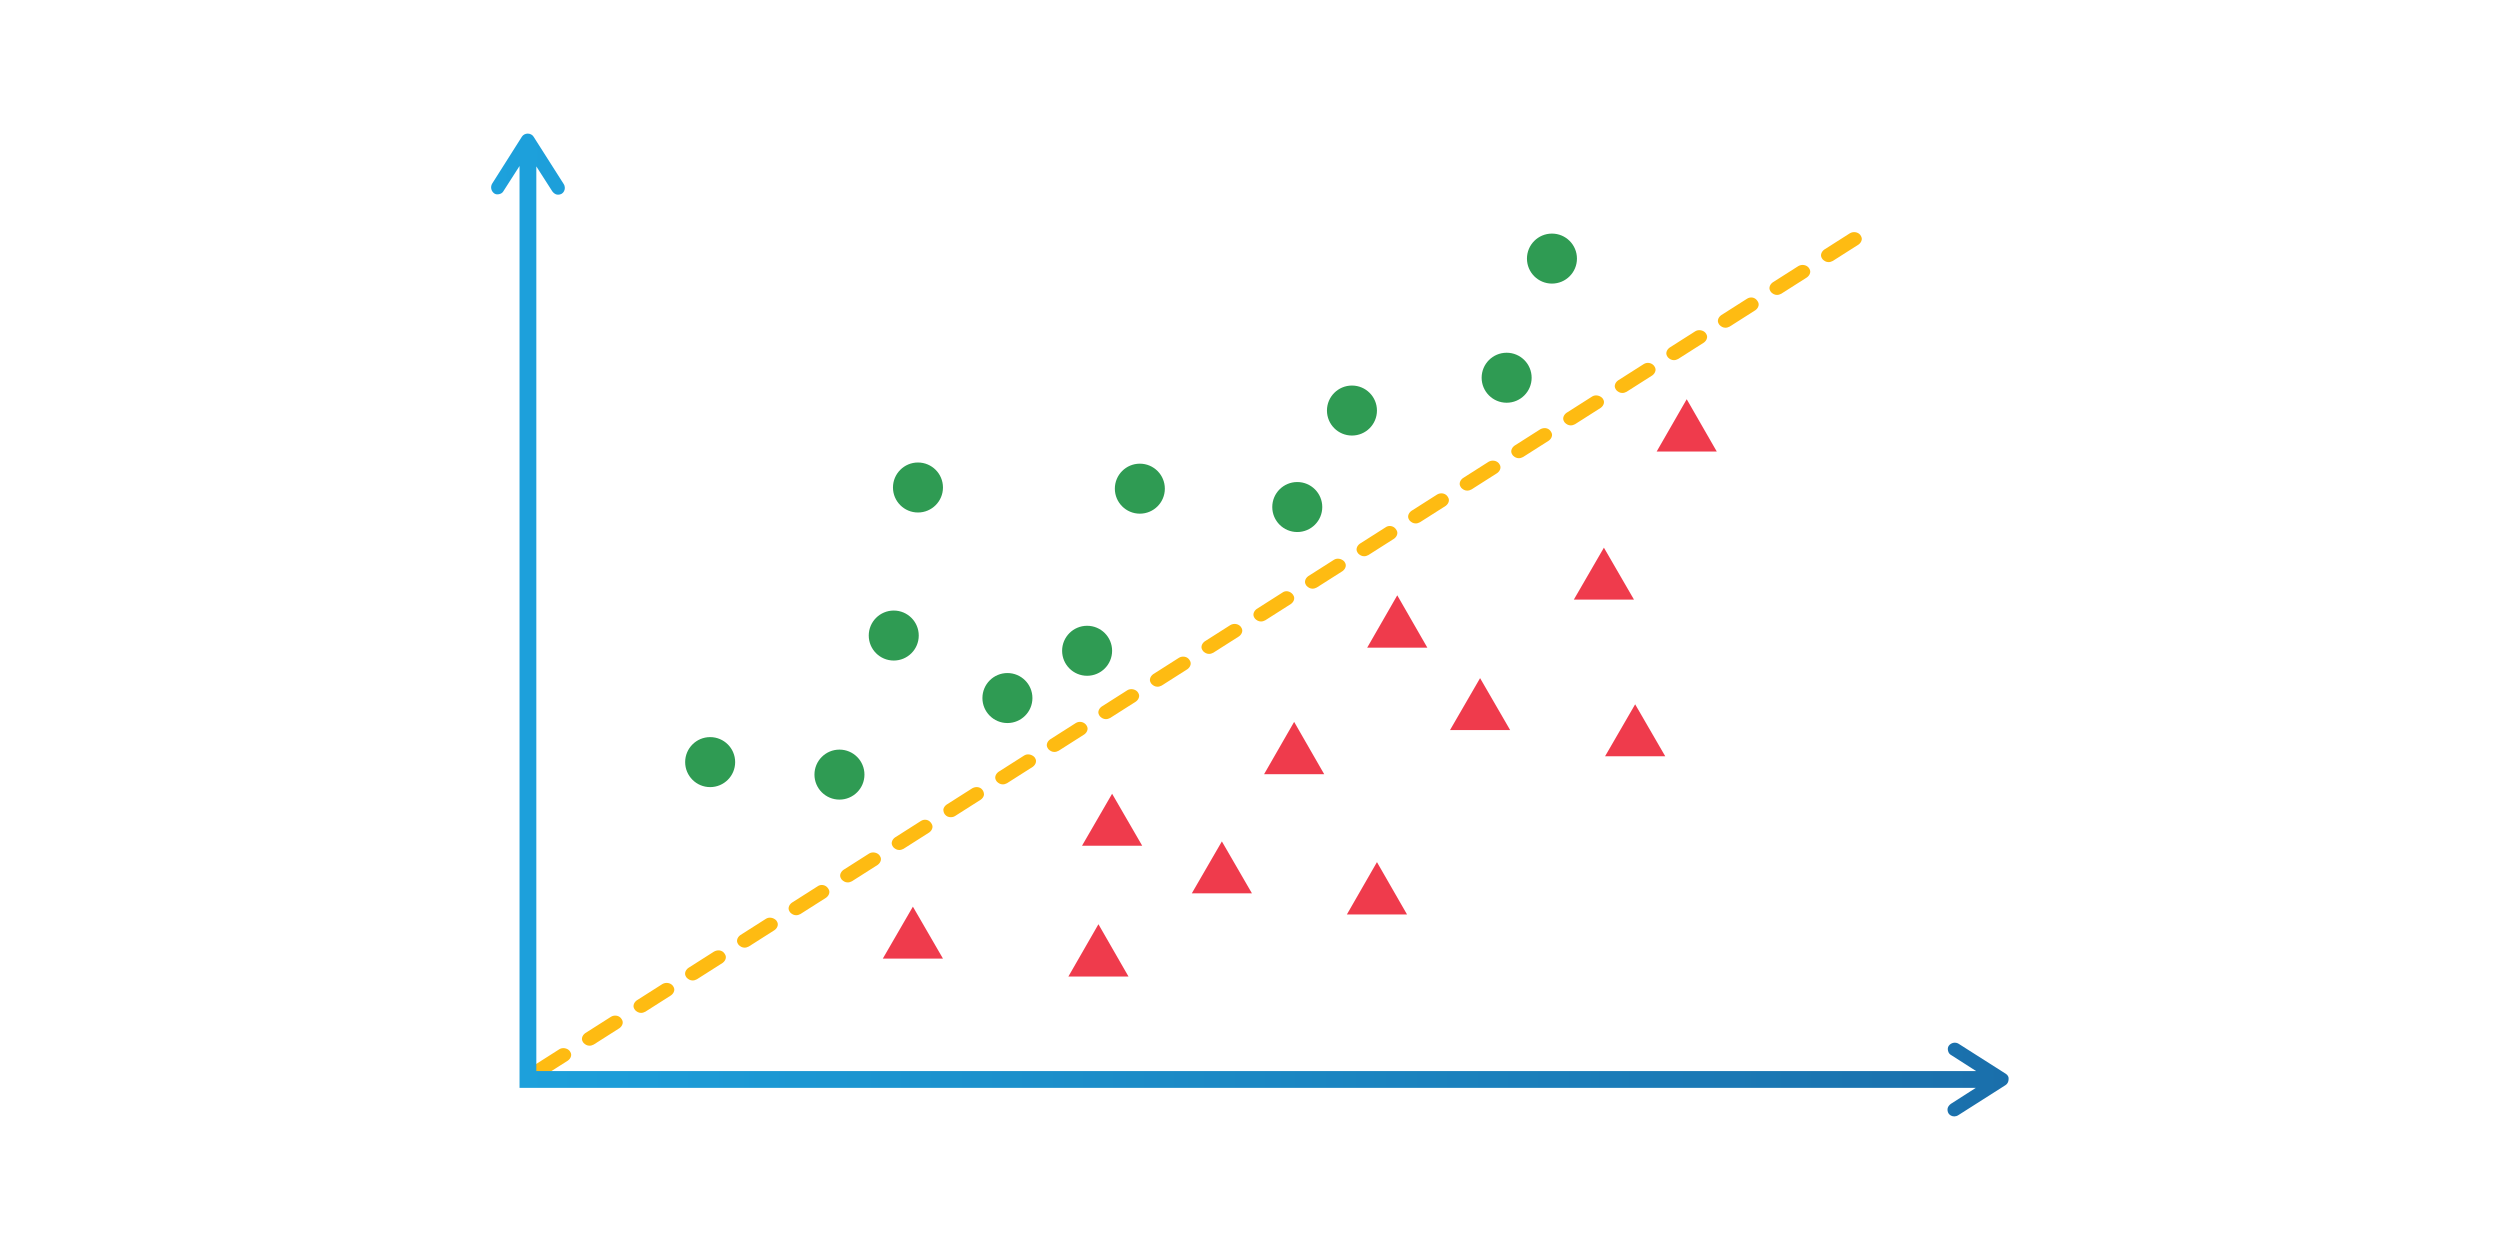 <?xml version="1.0" encoding="UTF-8"?> <svg xmlns="http://www.w3.org/2000/svg" xmlns:xlink="http://www.w3.org/1999/xlink" version="1.1" id="Layer_1" x="0px" y="0px" viewBox="0 0 640 320" style="enable-background:new 0 0 640 320;" xml:space="preserve"> <style type="text/css"> .st0{fill:#FEBB12;} .st1{fill:url(#SVGID_1_);} .st2{fill:#2F9B53;} .st3{fill:#EF3B4C;} </style> <path class="st0" d="M251.5,202.2c0.3,0.4,0.4,0.8,0.4,1.3c-0.1,0.5-0.4,0.9-0.8,1.2l0,0l-6.6,4.2c-0.3,0.2-0.7,0.3-1.1,0.3 c-0.6,0-1.1-0.2-1.5-0.7c-0.3-0.4-0.4-0.8-0.4-1.3c0.1-0.5,0.4-0.9,0.8-1.2l6.6-4.2C249.8,201.3,250.9,201.4,251.5,202.2z M262.2,193.4l-6.6,4.2c-0.4,0.3-0.7,0.7-0.8,1.2s0.1,0.9,0.4,1.3c0.4,0.4,0.9,0.7,1.5,0.7c0.4,0,0.7-0.1,1.1-0.3l6.6-4.2 c0.4-0.3,0.7-0.7,0.8-1.2c0.1-0.5-0.1-0.9-0.4-1.3C264.1,193.1,263,192.9,262.2,193.4z M301.8,168.4l-6.6,4.2 c-0.4,0.3-0.7,0.7-0.8,1.2c-0.1,0.5,0.1,0.9,0.4,1.3c0.4,0.4,0.9,0.7,1.5,0.7c0.4,0,0.7-0.1,1.1-0.3l6.6-4.2l0,0 c0.4-0.3,0.7-0.7,0.8-1.2c0.1-0.5-0.1-0.9-0.4-1.3C303.8,168,302.6,167.9,301.8,168.4z M275.4,185.1l-6.6,4.2 c-0.4,0.3-0.7,0.7-0.8,1.2c-0.1,0.5,0.1,0.9,0.4,1.3c0.4,0.4,0.9,0.7,1.5,0.7c0.4,0,0.7-0.1,1.1-0.3l6.6-4.2l0,0 c0.4-0.3,0.7-0.7,0.8-1.2c0.1-0.5-0.1-0.9-0.4-1.3C277.3,184.7,276.2,184.6,275.4,185.1z M222.5,218.5l-6.6,4.2 c-0.4,0.3-0.7,0.7-0.8,1.2s0.1,0.9,0.4,1.3c0.4,0.4,0.9,0.7,1.5,0.7c0.4,0,0.7-0.1,1.1-0.3l6.6-4.2c0.4-0.3,0.7-0.7,0.8-1.2 s-0.1-0.9-0.4-1.3C224.5,218.2,223.3,218,222.5,218.5z M288.6,176.7l-6.6,4.2c-0.4,0.3-0.7,0.7-0.8,1.2c-0.1,0.5,0.1,0.9,0.4,1.3 c0.4,0.4,0.9,0.7,1.5,0.7c0.4,0,0.7-0.1,1.1-0.3l6.6-4.2c0.4-0.3,0.7-0.7,0.8-1.2c0.1-0.5-0.1-0.9-0.4-1.3 C290.6,176.4,289.4,176.2,288.6,176.7z M235.7,210.2l-6.6,4.2c-0.4,0.3-0.7,0.7-0.8,1.2s0.1,0.9,0.4,1.3c0.4,0.4,0.9,0.7,1.5,0.7 c0.4,0,0.7-0.1,1.1-0.3l6.6-4.2c0.4-0.3,0.7-0.7,0.8-1.2s-0.1-0.9-0.4-1.3C237.7,209.8,236.6,209.6,235.7,210.2z M156.4,260.3 l-6.6,4.2c-0.4,0.3-0.7,0.7-0.8,1.2s0.1,0.9,0.4,1.3c0.4,0.4,0.9,0.7,1.5,0.7c0.4,0,0.7-0.1,1.1-0.3l6.6-4.2l0,0 c0.4-0.3,0.7-0.7,0.8-1.2s-0.1-0.9-0.4-1.3C158.4,259.9,157.2,259.8,156.4,260.3z M209.3,226.9l-6.6,4.2c-0.4,0.3-0.7,0.7-0.8,1.2 s0.1,0.9,0.4,1.3c0.4,0.4,0.9,0.7,1.5,0.7c0.4,0,0.7-0.1,1.1-0.3l6.6-4.2c0.4-0.3,0.7-0.7,0.8-1.2s-0.1-0.9-0.4-1.3 C211.3,226.5,210.1,226.3,209.3,226.9z M143.2,268.6l-6.6,4.2c-0.4,0.3-0.7,0.7-0.8,1.2s0.1,0.9,0.4,1.3c0.4,0.4,0.9,0.7,1.5,0.7 c0.4,0,0.7-0.1,1.1-0.3l6.6-4.2c0.4-0.3,0.7-0.7,0.8-1.2s-0.1-0.9-0.4-1.3C145.2,268.3,144,268.1,143.2,268.6z M169.6,251.9 l-6.6,4.2c-0.4,0.3-0.7,0.7-0.8,1.2s0.1,0.9,0.4,1.3c0.4,0.4,0.9,0.7,1.5,0.7c0.4,0,0.7-0.1,1.1-0.3l6.6-4.2 c0.4-0.3,0.7-0.7,0.8-1.2s-0.1-0.9-0.4-1.3C171.6,251.6,170.5,251.4,169.6,251.9z M182.8,243.6l-6.6,4.2c-0.4,0.3-0.7,0.7-0.8,1.2 s0.1,0.9,0.4,1.3c0.4,0.4,0.9,0.7,1.5,0.7c0.4,0,0.7-0.1,1.1-0.3l6.6-4.2l0,0c0.4-0.3,0.7-0.7,0.8-1.2s-0.1-0.9-0.4-1.3 C184.8,243.2,183.7,243.1,182.8,243.6z M196.1,235.2l-6.6,4.2c-0.4,0.3-0.7,0.7-0.8,1.2s0.1,0.9,0.4,1.3c0.4,0.4,0.9,0.7,1.5,0.7 c0.4,0,0.7-0.1,1.1-0.3l6.6-4.2l0,0c0.4-0.3,0.7-0.7,0.8-1.2s-0.1-0.9-0.4-1.3C198,234.9,196.9,234.7,196.1,235.2z M341.5,143.3 l-6.6,4.2c-0.4,0.3-0.7,0.7-0.8,1.2c-0.1,0.5,0.1,0.9,0.4,1.3c0.4,0.4,0.9,0.7,1.5,0.7c0.4,0,0.7-0.1,1.1-0.3l6.6-4.2 c0.4-0.3,0.7-0.7,0.8-1.2c0.1-0.5-0.1-0.9-0.4-1.3C343.4,143,342.3,142.8,341.5,143.3z M447.2,76.5l-6.6,4.2 c-0.4,0.3-0.7,0.7-0.8,1.2c-0.1,0.5,0.1,0.9,0.4,1.3c0.4,0.4,0.9,0.7,1.5,0.7c0.4,0,0.7-0.1,1.1-0.3l6.6-4.2 c0.4-0.3,0.7-0.7,0.8-1.2c0.1-0.5-0.1-0.9-0.4-1.3C449.2,76.1,448.1,75.9,447.2,76.5z M434,84.8l-6.6,4.2c-0.4,0.3-0.7,0.7-0.8,1.2 c-0.1,0.5,0.1,0.9,0.4,1.3c0.4,0.4,0.9,0.7,1.5,0.7c0.4,0,0.7-0.1,1.1-0.3l6.6-4.2c0.4-0.3,0.7-0.7,0.8-1.2c0.1-0.5-0.1-0.9-0.4-1.3 C436,84.5,434.8,84.3,434,84.8z M420.8,93.2l-6.6,4.2c-0.4,0.3-0.7,0.7-0.8,1.2c-0.1,0.5,0.1,0.9,0.4,1.3c0.4,0.4,0.9,0.7,1.5,0.7 c0.4,0,0.7-0.1,1.1-0.3l6.6-4.2c0.4-0.3,0.7-0.7,0.8-1.2c0.1-0.5-0.1-0.9-0.4-1.3C422.7,92.8,421.6,92.7,420.8,93.2z M460.4,68.1 l-6.6,4.2c-0.4,0.3-0.7,0.7-0.8,1.2c-0.1,0.5,0.1,0.9,0.4,1.3c0.4,0.4,0.9,0.7,1.5,0.7c0.4,0,0.7-0.1,1.1-0.3l6.6-4.2l0,0 c0.4-0.3,0.7-0.7,0.8-1.2c0.1-0.5-0.1-0.9-0.4-1.3C462.4,67.8,461.3,67.6,460.4,68.1z M476.2,60.1c-0.6-0.7-1.7-0.9-2.6-0.4 l-6.6,4.2c-0.4,0.3-0.7,0.7-0.8,1.2c-0.1,0.5,0.1,0.9,0.4,1.3c0.4,0.4,0.9,0.7,1.5,0.7c0.4,0,0.7-0.1,1.1-0.3l6.6-4.2 c0.4-0.3,0.7-0.7,0.8-1.2C476.7,61,476.5,60.5,476.2,60.1z M315,160l-6.6,4.2c-0.4,0.3-0.7,0.7-0.8,1.2c-0.1,0.5,0.1,0.9,0.4,1.3 c0.4,0.4,0.9,0.7,1.5,0.7c0.4,0,0.7-0.1,1.1-0.3l6.6-4.2l0,0c0.4-0.3,0.7-0.7,0.8-1.2c0.1-0.5-0.1-0.9-0.4-1.3 C317,159.7,315.9,159.5,315,160z M407.6,101.5l-6.6,4.2c-0.4,0.3-0.7,0.7-0.8,1.2c-0.1,0.5,0.1,0.9,0.4,1.3c0.4,0.4,0.9,0.7,1.5,0.7 c0.4,0,0.7-0.1,1.1-0.3l6.6-4.2c0.4-0.3,0.7-0.7,0.8-1.2c0.1-0.5-0.1-0.9-0.4-1.3C409.5,101.2,408.4,101,407.6,101.5z M328.3,151.7 l-6.6,4.2c-0.4,0.3-0.7,0.7-0.8,1.2c-0.1,0.5,0.1,0.9,0.4,1.3c0.4,0.4,0.9,0.7,1.5,0.7c0.4,0,0.7-0.1,1.1-0.3l6.6-4.2 c0.4-0.3,0.7-0.7,0.8-1.2c0.1-0.5-0.1-0.9-0.4-1.3C330.2,151.3,329.1,151.1,328.3,151.7z M354.7,135l-6.6,4.2 c-0.4,0.3-0.7,0.7-0.8,1.2c-0.1,0.5,0.1,0.9,0.4,1.3c0.4,0.4,0.9,0.7,1.5,0.7c0.4,0,0.7-0.1,1.1-0.3l6.6-4.2l0,0 c0.4-0.3,0.7-0.7,0.8-1.2c0.1-0.5-0.1-0.9-0.4-1.3C356.7,134.6,355.5,134.4,354.7,135z M367.9,126.6l-6.6,4.2 c-0.4,0.3-0.7,0.7-0.8,1.2c-0.1,0.5,0.1,0.9,0.4,1.3c0.4,0.4,0.9,0.7,1.5,0.7c0.4,0,0.7-0.1,1.1-0.3l6.6-4.2 c0.4-0.3,0.7-0.7,0.8-1.2c0.1-0.5-0.1-0.9-0.4-1.3C369.9,126.2,368.7,126.1,367.9,126.6z M394.3,109.9l-6.6,4.2 c-0.4,0.3-0.7,0.7-0.8,1.2c-0.1,0.5,0.1,0.9,0.4,1.3c0.4,0.4,0.9,0.7,1.5,0.7c0.4,0,0.7-0.1,1.1-0.3l6.6-4.2l0,0 c0.4-0.3,0.7-0.7,0.8-1.2c0.1-0.5-0.1-0.9-0.4-1.3C396.3,109.5,395.2,109.4,394.3,109.9z M381.1,118.2l-6.6,4.2 c-0.4,0.3-0.7,0.7-0.8,1.2c-0.1,0.5,0.1,0.9,0.4,1.3c0.4,0.4,0.9,0.7,1.5,0.7c0.4,0,0.7-0.1,1.1-0.3l6.6-4.2l0,0 c0.4-0.3,0.7-0.7,0.8-1.2c0.1-0.5-0.1-0.9-0.4-1.3C383.1,117.9,382,117.7,381.1,118.2z"></path> <linearGradient id="SVGID_1_" gradientUnits="userSpaceOnUse" x1="125.727" y1="-316" x2="514.219" y2="-316" gradientTransform="matrix(1 0 0 -1 0 -156)"> <stop offset="0" style="stop-color:#1DA1DC"></stop> <stop offset="1" style="stop-color:#1A6FAB"></stop> </linearGradient> <path class="st1" d="M513.5,274.9l-12.1-7.7c-0.8-0.5-1.9-0.3-2.5,0.5c-0.3,0.4-0.3,0.9-0.2,1.3c0.1,0.5,0.4,0.9,0.8,1.1l6.4,4.1 H137.3V42.6l4.1,6.4c0.3,0.4,0.7,0.7,1.1,0.8c0.5,0.1,0.9,0,1.3-0.2c0.5-0.3,0.8-0.9,0.8-1.5c0-0.3-0.1-0.7-0.3-1L136.6,35 c-0.3-0.5-0.9-0.8-1.5-0.8s-1.2,0.3-1.5,0.8L126,47c-0.5,0.8-0.3,1.9,0.5,2.5c0.4,0.3,0.9,0.3,1.3,0.2c0.5-0.1,0.9-0.4,1.1-0.8 l4.1-6.4v236h372.8l-6.4,4.1c-0.4,0.3-0.7,0.7-0.8,1.1c-0.1,0.5,0,0.9,0.2,1.3c0.3,0.5,0.9,0.8,1.5,0.8c0.3,0,0.7-0.1,1-0.3 l12.1-7.7c0.5-0.3,0.8-0.9,0.8-1.5C514.3,275.8,514,275.2,513.5,274.9z"></path> <circle class="st2" cx="181.8" cy="195.1" r="6.4"></circle> <circle class="st2" cx="214.9" cy="198.3" r="6.4"></circle> <circle class="st2" cx="228.8" cy="162.7" r="6.4"></circle> <circle class="st2" cx="235" cy="124.8" r="6.4"></circle> <circle class="st2" cx="257.9" cy="178.7" r="6.4"></circle> <circle class="st2" cx="278.3" cy="166.6" r="6.4"></circle> <circle class="st2" cx="291.8" cy="125.1" r="6.4"></circle> <circle class="st2" cx="332.1" cy="129.8" r="6.4"></circle> <circle class="st2" cx="346.1" cy="105.1" r="6.4"></circle> <circle class="st2" cx="385.7" cy="96.7" r="6.4"></circle> <circle class="st2" cx="397.3" cy="66.2" r="6.4"></circle> <polygon class="st3" points="331.3,184.8 323.6,198.2 339,198.2 "></polygon> <polygon class="st3" points="378.9,173.6 371.2,186.9 386.6,186.9 "></polygon> <polygon class="st3" points="357.7,152.4 350,165.8 365.4,165.8 "></polygon> <polygon class="st3" points="410.6,140.2 402.9,153.5 418.3,153.5 "></polygon> <polygon class="st3" points="431.8,102.2 424.1,115.6 439.5,115.6 "></polygon> <polygon class="st3" points="418.6,180.3 410.9,193.6 426.3,193.6 "></polygon> <polygon class="st3" points="312.8,215.4 305.1,228.7 320.5,228.7 "></polygon> <polygon class="st3" points="284.7,203.2 277,216.5 292.4,216.5 "></polygon> <polygon class="st3" points="281.2,236.6 273.5,250 288.9,250 "></polygon> <polygon class="st3" points="352.5,220.7 344.8,234.1 360.2,234.1 "></polygon> <polygon class="st3" points="233.7,232.1 226,245.4 241.4,245.4 "></polygon> </svg> 